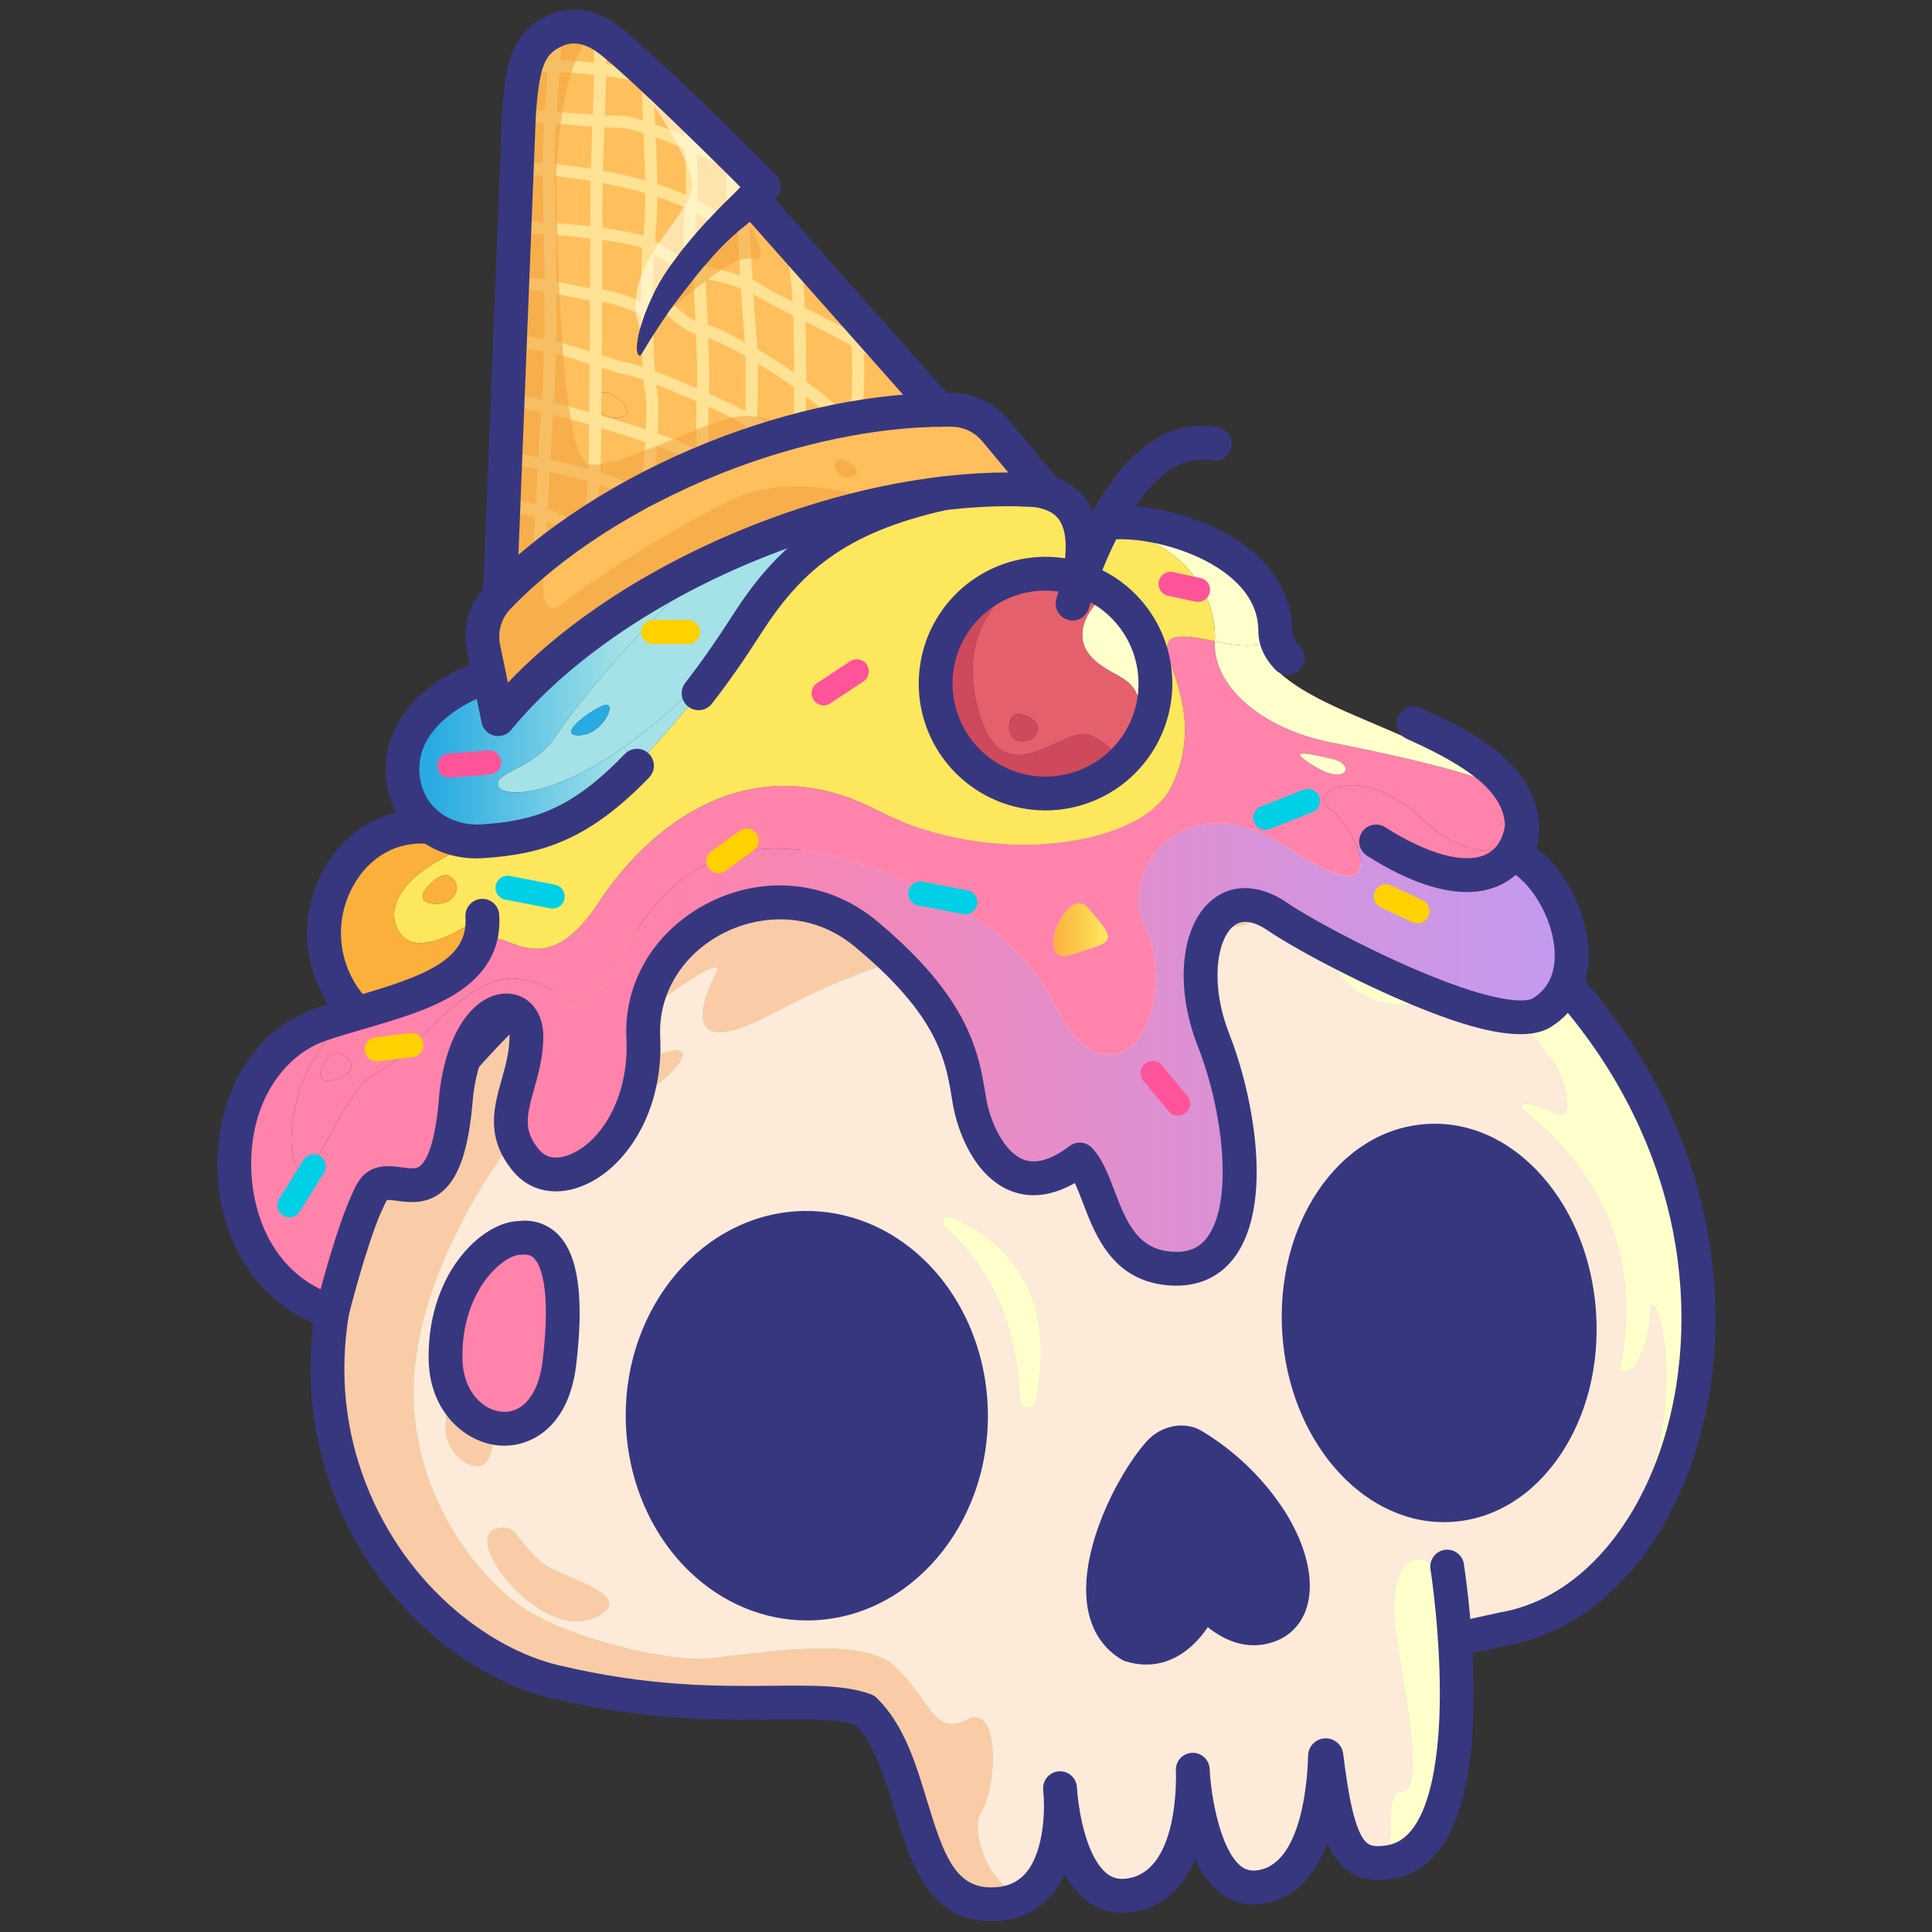 <svg width="64" height="64" viewBox="0 0 64 64" fill="none" xmlns="http://www.w3.org/2000/svg">
<rect x="0" y="0" width="64" height="64" fill="#333333" stroke="none"/>
<path d="M35.129 59.41C35.122 59.299 35.115 59.236 35.115 59.236C35.115 59.236 35.118 59.299 35.129 59.41ZM35.13 59.425C35.177 60.205 35.194 63.123 32.787 63.082C30.011 63.034 30.592 58.543 28.651 56.649C26.877 56.005 23.644 56.967 18.362 55.705C13.081 54.444 6.768 46.026 14.356 36.293C23.226 24.917 38.438 23.737 47.698 29.227C47.698 29.227 50.234 30.672 51.828 32.569C59.568 41.154 56.066 52.891 49.805 53.96L48.195 54.316C48.379 57.092 48.281 61.311 46.048 61.679C44.675 61.906 44.279 61.119 43.893 57.782C43.893 57.782 44.059 62.366 41.604 62.522C39.694 62.643 39.512 58.623 39.512 58.623C39.512 58.623 39.727 62.636 37.267 62.797C35.569 62.908 35.199 60.178 35.13 59.425L35.13 59.425ZM52.313 43.53C52.102 40.199 49.854 37.63 47.291 37.792C44.729 37.955 42.823 40.788 43.035 44.119C43.246 47.45 45.495 50.018 48.057 49.856C50.62 49.693 52.525 46.861 52.313 43.53ZM32.165 46.8C32.113 43.363 29.637 40.621 26.633 40.675C23.63 40.728 21.237 43.557 21.289 46.994C21.341 50.43 23.816 53.172 26.82 53.118C29.823 53.064 32.216 50.235 32.165 46.8Z" fill="#8DF4A5"/>
<path d="M47.292 37.792C49.854 37.63 52.102 40.199 52.313 43.53C52.525 46.861 50.62 49.693 48.057 49.856C45.495 50.018 43.246 47.45 43.035 44.119C42.823 40.788 44.729 37.955 47.292 37.792Z" fill="#373780"/>
<path d="M26.634 40.675C29.637 40.621 32.113 43.363 32.165 46.8C32.216 50.235 29.823 53.064 26.82 53.118C23.816 53.172 21.341 50.429 21.289 46.994C21.237 43.557 23.63 40.728 26.634 40.675Z" fill="#373780"/>
<path d="M52.985 52.162C56.532 47.418 54.76 42.188 54.684 43.409C54.607 44.63 54.136 45.701 53.652 45.374C54.868 39.634 50.494 36.894 50.406 36.712C50.317 36.531 50.698 36.47 51.475 36.868C52.251 37.267 51.802 35.653 51.512 35.275C50.567 33.84 49.126 32.563 46.901 31.649C43.594 30.29 44.213 28.682 45.868 28.353L45.904 28.281C46.524 28.57 47.122 28.886 47.699 29.227C47.699 29.227 50.234 30.672 51.828 32.569C58.07 39.495 57 48.469 53.066 52.242L52.985 52.162Z" fill="#FFFFCC"/>
<path d="M35.129 59.41C35.122 59.299 35.115 59.236 35.115 59.236C35.115 59.236 35.118 59.299 35.129 59.41ZM47.99 52.25L47.906 52.26C46.659 50.826 45.957 52.104 46.248 54.158C46.539 56.212 47.238 59.306 46.411 59.359C45.586 59.411 46.814 62.359 44.958 61.356L44.831 61.392C44.368 60.907 44.129 59.819 43.893 57.782C43.893 57.782 44.059 62.366 41.604 62.522C39.694 62.643 39.512 58.623 39.512 58.623C39.512 58.623 39.727 62.636 37.267 62.797C35.569 62.908 35.199 60.178 35.13 59.425C35.167 60.035 35.185 61.96 34.034 62.744C32.9 62.847 32.079 60.682 32.506 60.018C33.032 59.199 33.142 56.391 32.023 56.967C30.904 57.541 30.823 56.258 29.593 55.16C28.363 54.062 24.266 54.938 23.169 54.951C22.072 54.965 19.321 54.411 17.642 53.453C15.963 52.495 13.642 49.617 13.7 45.981C13.758 42.345 16.499 37.277 20.52 34.164C24.542 31.051 23.695 32.282 23.695 32.282C23.695 32.282 21.936 35.532 25.625 33.56C29.314 31.59 33.121 30.563 38.801 30.819C44.481 31.074 44.243 27.336 39.326 26.359L39.33 26.336C41.604 26.664 43.818 27.319 45.904 28.281L45.868 28.353C44.213 28.682 43.594 30.29 46.902 31.649C49.126 32.563 50.567 33.84 51.512 35.275C51.802 35.653 52.251 37.267 51.475 36.868C50.698 36.47 50.318 36.531 50.406 36.712C50.494 36.894 54.868 39.634 53.652 45.374C54.136 45.701 54.607 44.63 54.684 43.409C54.76 42.188 56.532 47.417 52.985 52.162L53.066 52.242C52.124 53.147 51.016 53.753 49.805 53.96L48.195 54.316C48.136 53.415 48.047 52.667 47.99 52.25V52.25ZM52.313 43.53C52.102 40.199 49.854 37.63 47.292 37.792C44.729 37.955 42.823 40.788 43.035 44.119C43.246 47.45 45.495 50.018 48.057 49.855C50.62 49.693 52.525 46.861 52.313 43.53V43.53ZM46.239 33.28C48.155 33.419 46.335 32.078 44.821 31.445C43.344 30.828 44.322 33.141 46.239 33.28V33.28ZM34.312 46.407C34.718 44.435 34.621 41.665 31.517 40.32C31.311 40.231 31.132 40.489 31.299 40.636C33.26 42.38 33.738 44.678 33.78 46.362C33.787 46.675 34.249 46.714 34.312 46.407ZM32.165 46.799C32.114 43.363 29.637 40.621 26.634 40.675C23.63 40.728 21.237 43.557 21.29 46.994C21.341 50.429 23.817 53.172 26.82 53.118C29.823 53.064 32.216 50.235 32.165 46.799V46.799ZM20.97 36.237C21.53 36.425 23.379 34.6 22.266 34.81C20.931 35.063 20.408 36.048 20.97 36.237ZM19.805 53.54C21.164 52.8 18.452 52.252 17.897 51.724C16.975 50.844 17.089 50.481 16.444 50.634C15.224 50.924 17.988 54.53 19.805 53.54ZM15.506 48.49C16.79 49.137 16.403 45.767 15.486 45.898C14.854 45.987 14.223 47.843 15.506 48.49Z" fill="#FDEAD9"/>
<path d="M48.195 54.316C48.379 57.092 48.281 61.311 46.048 61.679C45.513 61.768 45.127 61.702 44.831 61.392L44.958 61.357C46.814 62.359 45.586 59.412 46.411 59.359C47.238 59.307 46.539 56.213 46.248 54.159C45.957 52.105 46.659 50.827 47.906 52.261L47.99 52.25C48.047 52.667 48.136 53.416 48.195 54.316Z" fill="#FFFFCC"/>
<path d="M44.821 31.445C46.335 32.078 48.155 33.419 46.239 33.28C44.322 33.141 43.344 30.828 44.821 31.445Z" fill="#FFFFCC"/>
<path d="M39.326 26.359C44.243 27.336 44.48 31.074 38.801 30.819C33.121 30.563 29.314 31.59 25.625 33.56C21.936 35.532 23.695 32.282 23.695 32.282C23.695 32.282 24.542 31.051 20.52 34.164C16.499 37.277 13.758 42.345 13.7 45.981C13.641 49.618 15.963 52.495 17.642 53.453C19.321 54.411 22.072 54.965 23.169 54.951C24.266 54.938 28.362 54.062 29.593 55.16C30.823 56.258 30.904 57.542 32.023 56.967C33.142 56.391 33.032 59.199 32.506 60.018C32.079 60.682 32.9 62.847 34.034 62.744C33.716 62.961 33.307 63.09 32.787 63.081C30.011 63.034 30.592 58.543 28.651 56.649C26.877 56.004 23.644 56.967 18.362 55.705C13.081 54.444 6.768 46.026 14.356 36.293C20.88 27.925 30.835 25.073 39.33 26.336L39.326 26.359Z" fill="#F9CCA7"/>
<path d="M31.517 40.32C34.621 41.665 34.718 44.435 34.312 46.407C34.249 46.714 33.787 46.675 33.78 46.363C33.738 44.679 33.26 42.38 31.299 40.636C31.132 40.489 31.311 40.231 31.517 40.32Z" fill="#FFFFCC"/>
<path d="M22.266 34.81C23.379 34.6 21.53 36.426 20.97 36.237C20.408 36.048 20.931 35.063 22.266 34.81Z" fill="#F9CCA7"/>
<path d="M17.897 51.724C18.452 52.252 21.164 52.801 19.805 53.541C17.988 54.53 15.224 50.925 16.444 50.635C17.089 50.482 16.975 50.844 17.897 51.724Z" fill="#F9CCA7"/>
<path d="M15.486 45.898C16.403 45.768 16.79 49.137 15.506 48.49C14.223 47.844 14.854 45.988 15.486 45.898Z" fill="#F9CCA7"/>
<path d="M39.524 47.886C42.7 49.828 43.708 53.266 42.021 53.856C40.822 54.276 39.871 52.965 39.871 52.965C39.871 52.965 39.117 55.003 37.453 54.499C35.483 53.355 37.131 49.568 38.392 48.132C38.674 47.811 39.16 47.662 39.524 47.886Z" fill="#373780"/>
<path d="M48.195 54.876C48.057 54.875 47.924 54.824 47.821 54.732C47.718 54.64 47.653 54.513 47.639 54.376C47.624 54.239 47.66 54.101 47.74 53.989C47.821 53.877 47.94 53.798 48.075 53.769L49.685 53.414C49.694 53.412 49.702 53.41 49.711 53.409C51.991 53.019 53.964 51.024 54.988 48.073C55.758 45.854 55.91 43.26 55.416 40.768C54.854 37.932 53.47 35.227 51.412 32.944C51.363 32.889 51.325 32.826 51.3 32.756C51.275 32.687 51.264 32.613 51.268 32.54C51.272 32.466 51.29 32.394 51.322 32.328C51.353 32.261 51.398 32.202 51.452 32.152C51.507 32.103 51.571 32.065 51.64 32.04C51.71 32.016 51.783 32.005 51.857 32.009C51.93 32.013 52.002 32.031 52.069 32.063C52.135 32.095 52.195 32.139 52.244 32.194C54.437 34.627 55.914 37.516 56.515 40.55C57.054 43.273 56.892 46.001 56.046 48.44C54.888 51.778 52.596 54.046 49.913 54.511L48.316 54.862C48.276 54.871 48.235 54.876 48.195 54.876Z" fill="#373780"/>
<path d="M32.839 63.642C32.818 63.642 32.798 63.642 32.778 63.642C30.739 63.606 30.157 61.685 29.643 59.99C29.32 58.926 28.987 57.827 28.346 57.137C27.707 56.944 26.792 56.952 25.651 56.963C23.852 56.98 21.388 57.004 18.232 56.25C15.616 55.625 12.346 53.195 10.937 49.174C10.251 47.215 10.107 45.15 10.509 43.034C10.963 40.648 12.109 38.264 13.914 35.949C18.071 30.59 24.096 26.995 30.787 25.883C36.898 24.845 43.166 25.889 47.984 28.745C48.112 28.821 48.204 28.944 48.241 29.088C48.278 29.232 48.256 29.385 48.18 29.512C48.104 29.64 47.981 29.733 47.837 29.769C47.693 29.806 47.541 29.784 47.413 29.709C42.819 26.985 36.828 25.993 30.974 26.987C27.916 27.501 24.973 28.556 22.285 30.103C19.39 31.776 16.847 33.995 14.798 36.637C13.102 38.812 12.03 41.034 11.61 43.243C11.245 45.163 11.374 47.033 11.994 48.804C13.264 52.426 16.172 54.606 18.492 55.16C21.515 55.882 23.802 55.861 25.64 55.843C26.964 55.83 28.01 55.821 28.842 56.122C28.917 56.149 28.985 56.192 29.042 56.248C29.947 57.13 30.337 58.419 30.715 59.665C31.248 61.423 31.634 62.502 32.797 62.522C33.294 62.531 33.673 62.384 33.954 62.076C34.536 61.435 34.607 60.202 34.577 59.548C34.563 59.407 34.557 59.307 34.555 59.264C34.548 59.119 34.598 58.976 34.693 58.867C34.789 58.758 34.924 58.69 35.069 58.678C35.213 58.666 35.357 58.711 35.47 58.803C35.582 58.895 35.654 59.027 35.671 59.172C35.673 59.19 35.684 59.285 35.692 59.436C35.76 60.133 36.008 61.48 36.619 62.023C36.7 62.1 36.796 62.159 36.902 62.196C37.007 62.233 37.119 62.248 37.231 62.238C39.07 62.118 38.96 58.829 38.953 58.66C38.953 58.656 38.953 58.652 38.952 58.649C38.946 58.501 38.998 58.357 39.098 58.247C39.197 58.138 39.336 58.072 39.484 58.065C39.632 58.057 39.777 58.109 39.887 58.208C39.997 58.307 40.063 58.446 40.071 58.594C40.071 58.596 40.071 58.602 40.072 58.611C40.117 59.538 40.423 61.206 41.057 61.775C41.124 61.84 41.204 61.891 41.292 61.923C41.38 61.956 41.474 61.969 41.568 61.963C43.172 61.861 43.32 58.772 43.333 58.154C43.337 58.007 43.396 57.866 43.498 57.761C43.601 57.655 43.74 57.592 43.887 57.585C44.034 57.578 44.179 57.626 44.291 57.721C44.404 57.816 44.477 57.95 44.495 58.096C44.654 59.384 44.874 60.744 45.3 61.063C45.388 61.129 45.542 61.195 45.957 61.127C47.379 60.892 47.654 58.177 47.691 56.579C47.745 54.279 47.391 52.004 47.387 51.981C47.364 51.835 47.4 51.685 47.488 51.565C47.575 51.445 47.706 51.365 47.853 51.342C48 51.319 48.149 51.354 48.27 51.442C48.39 51.529 48.47 51.66 48.493 51.807C48.727 53.391 48.833 54.991 48.811 56.592C48.733 60.055 47.834 61.952 46.139 62.232C45.736 62.298 45.141 62.343 44.629 61.959C44.351 61.752 44.14 61.451 43.971 61.047C43.379 62.638 42.382 63.034 41.639 63.081C41.397 63.096 41.154 63.062 40.925 62.981C40.696 62.9 40.487 62.773 40.309 62.608C40.004 62.317 39.761 61.967 39.595 61.579C39.019 62.94 38.061 63.306 37.304 63.356C37.044 63.374 36.783 63.34 36.537 63.254C36.291 63.168 36.065 63.034 35.873 62.858C35.63 62.634 35.426 62.369 35.272 62.075C35.149 62.349 34.984 62.602 34.785 62.826C34.294 63.368 33.639 63.642 32.839 63.642Z" fill="#373780"/>
<path d="M26.735 53.679C25.302 53.679 23.919 53.102 22.831 52.049C21.524 50.785 20.758 48.945 20.729 47.002C20.673 43.264 23.317 40.174 26.624 40.115C28.09 40.09 29.511 40.667 30.623 41.744C31.93 43.008 32.696 44.848 32.725 46.791V46.791C32.781 50.529 30.136 53.619 26.83 53.678C26.798 53.678 26.766 53.679 26.735 53.679ZM26.719 41.234C26.694 41.234 26.669 41.234 26.644 41.235C23.953 41.283 21.802 43.863 21.849 46.985C21.874 48.633 22.515 50.185 23.609 51.244C24.507 52.112 25.643 52.58 26.81 52.558C29.501 52.51 31.652 49.93 31.605 46.808V46.808C31.58 45.16 30.939 43.608 29.845 42.549C28.966 41.699 27.859 41.234 26.719 41.234Z" fill="#373780"/>
<path d="M47.829 50.423C45.073 50.423 42.7 47.677 42.476 44.154C42.366 42.421 42.786 40.752 43.658 39.455C44.562 38.112 45.839 37.324 47.256 37.234C48.673 37.143 50.04 37.765 51.105 38.982C52.135 40.158 52.763 41.761 52.873 43.494C52.983 45.228 52.563 46.897 51.69 48.194C50.787 49.536 49.51 50.325 48.093 50.415C48.005 50.421 47.917 50.423 47.829 50.423ZM47.522 38.345C47.457 38.345 47.392 38.347 47.327 38.352C46.265 38.419 45.292 39.033 44.588 40.08C43.852 41.173 43.499 42.595 43.594 44.084C43.78 47.013 45.658 49.303 47.826 49.303C47.891 49.303 47.956 49.301 48.022 49.297C49.084 49.23 50.056 48.616 50.761 47.569C51.496 46.476 51.849 45.054 51.755 43.565C51.66 42.077 51.13 40.711 50.263 39.72C49.482 38.828 48.516 38.345 47.522 38.345V38.345Z" fill="#373780"/>
<path d="M37.974 55.141C37.742 55.139 37.512 55.103 37.29 55.035C37.249 55.022 37.209 55.005 37.171 54.983C36.549 54.621 36.153 54.02 36.026 53.245C35.854 52.191 36.198 51.023 36.517 50.228C36.892 49.294 37.435 48.372 37.971 47.762C38.454 47.212 39.248 47.06 39.817 47.408C40.916 48.069 41.851 48.971 42.55 50.047C43.168 51.024 43.461 52.01 43.375 52.822C43.294 53.584 42.868 54.153 42.206 54.385C41.288 54.706 40.51 54.305 40.01 53.901C39.59 54.527 38.904 55.141 37.974 55.141ZM37.678 53.98C38.771 54.252 39.323 52.83 39.346 52.768C39.382 52.674 39.442 52.59 39.522 52.528C39.601 52.465 39.695 52.424 39.795 52.411C39.896 52.397 39.998 52.411 40.091 52.45C40.184 52.49 40.264 52.554 40.324 52.636C40.33 52.644 41.05 53.603 41.836 53.328C41.996 53.272 42.214 53.146 42.261 52.704C42.383 51.556 41.284 49.618 39.232 48.363C39.129 48.3 38.933 48.365 38.813 48.501C37.959 49.474 36.906 51.681 37.132 53.065C37.2 53.485 37.38 53.786 37.678 53.98V53.98Z" fill="#373780"/>
<path d="M51.526 31.511C51.563 32.233 51.317 32.765 50.795 33.093C50.724 33.138 50.013 33.488 46.854 32.13C45.061 31.359 43.263 30.366 42.654 29.947C41.759 29.329 40.861 29.281 40.191 29.812C39.135 30.651 38.93 32.684 39.703 34.648C40.535 36.759 40.897 39.781 40.029 40.981C39.754 41.36 39.38 41.522 38.853 41.493C37.729 41.429 37.346 40.641 36.889 39.444C36.683 38.905 36.489 38.395 36.155 38.044C36.064 37.949 35.942 37.89 35.811 37.88C35.68 37.869 35.55 37.907 35.445 37.986C34.833 38.452 34.306 38.602 33.88 38.432C33.245 38.178 32.772 37.191 32.634 36.346L32.618 36.249C32.401 34.911 32.103 33.077 29.008 30.514C27.455 29.227 25.352 28.996 23.52 29.912C21.738 30.802 20.687 32.519 20.778 34.392C20.875 36.413 19.894 37.876 18.873 38.276C18.569 38.396 18.144 38.465 17.846 38.11C17.304 37.469 17.405 36.996 17.666 36.073C17.809 35.568 17.971 34.995 17.971 34.323C17.971 33.55 17.511 32.982 16.851 32.942C15.927 32.886 14.869 33.867 14.585 36.186C14.584 36.195 14.583 36.203 14.582 36.212C14.452 37.978 14.123 38.492 13.939 38.641C13.803 38.751 13.639 38.742 13.297 38.696C12.895 38.641 12.223 38.548 11.847 39.237C11.384 40.084 10.883 41.832 10.637 42.748C8.958 41.954 8.319 40.167 8.294 38.664C8.256 36.363 9.501 34.895 10.749 34.461C10.786 34.448 10.822 34.436 10.859 34.424C9.6 35.878 9.431 38.212 9.865 38.712C10.424 39.358 11.369 35.99 12.509 35.523C13.651 35.055 15.405 32.172 17.218 32.43C19.03 32.688 18.6 34.022 19.718 32.99C20.837 31.957 21.956 26.32 28.711 28.687C35.467 31.053 34.434 33.929 36.198 34.793C37.962 35.657 38.823 32.473 37.919 30.709C37.016 28.945 39.165 25.729 42.716 28.112C45.009 29.65 45.294 28.949 44.967 28.082L45.077 28.037C45.115 28.156 45.194 28.259 45.299 28.326C46.731 29.236 47.804 29.523 48.589 29.523C48.962 29.529 49.331 29.453 49.671 29.302C49.866 29.212 50.046 29.093 50.205 28.948C50.823 29.386 51.472 30.453 51.526 31.511Z" fill="url(#paint0_linear_545_8079)"/>
<path d="M49.881 27.348C49.837 27.621 49.728 27.951 49.466 28.176C48.903 28.227 48.079 28.047 47.064 27.094C45.09 25.241 43.212 26.191 44.107 26.848C44.424 27.081 44.787 27.606 44.967 28.082C45.294 28.949 45.009 29.65 42.716 28.112C39.165 25.729 37.016 28.944 37.92 30.709C38.823 32.473 37.962 35.657 36.198 34.793C34.434 33.929 35.467 31.053 28.711 28.687C21.956 26.32 20.837 31.956 19.718 32.99C18.6 34.022 19.03 32.688 17.218 32.43C15.405 32.172 13.651 35.055 12.51 35.523C11.369 35.989 10.424 39.357 9.865 38.712C9.431 38.212 9.6 35.877 10.859 34.424C11.245 34.293 11.655 34.175 12.086 34.049C13.137 33.743 14.223 33.427 15.057 32.91C15.832 32.43 16.301 31.82 16.458 31.089C17.112 31.181 18.254 32.293 19.805 29.934C21.783 26.922 25.148 24.823 29.016 26.819C32.885 28.816 37.852 28.011 38.809 26.05C39.767 24.085 38.905 22.52 38.706 21.704C38.563 21.117 38.765 20.919 40.243 21.242C40.157 22.663 41.706 24.126 44.107 24.599C45.75 24.923 47.787 25.369 48.944 25.772C48.947 25.775 48.951 25.778 48.954 25.781C49.553 26.276 49.856 26.78 49.881 27.348ZM43.599 25.416C44.607 26.018 44.937 25.32 44.107 25.131C43.154 24.915 42.592 24.814 43.599 25.416H43.599ZM35.51 31.613C36.844 31.182 37.102 31.268 36.026 30.064C35.333 29.287 34.176 32.043 35.51 31.613ZM10.737 35.786C11.113 35.872 12.078 35.47 11.414 34.965C10.906 34.581 10.362 35.7 10.737 35.786Z" fill="#FF83AB"/>
<path d="M47.064 27.094C48.079 28.047 48.904 28.227 49.466 28.176C49.393 28.24 49.312 28.292 49.224 28.332C48.515 28.659 47.294 28.329 45.872 27.425C45.779 27.366 45.671 27.337 45.562 27.343C45.452 27.347 45.347 27.386 45.26 27.453C45.173 27.52 45.109 27.611 45.076 27.716C45.044 27.82 45.044 27.933 45.077 28.037L44.967 28.082C44.787 27.606 44.424 27.081 44.107 26.848C43.212 26.191 45.091 25.241 47.064 27.094Z" fill="#FF83AB"/>
<path d="M48.944 25.772C47.787 25.369 45.75 24.922 44.107 24.599C41.706 24.125 40.157 22.663 40.243 21.242C40.939 21.395 41.432 21.413 41.771 21.339C42.105 22.528 43.784 23.241 45.551 23.991C46.798 24.521 48.087 25.069 48.944 25.772Z" fill="#FFFFCC"/>
<path d="M44.107 25.131C44.937 25.32 44.607 26.018 43.599 25.416C42.592 24.814 43.154 24.915 44.107 25.131Z" fill="#FFFFCC"/>
<path d="M41.711 20.898C41.71 21.047 41.73 21.195 41.771 21.339C41.432 21.413 40.939 21.395 40.243 21.242C40.31 20.134 39.675 18.636 38.082 17.928C39.059 18.103 40.133 18.523 40.856 19.166C41.423 19.67 41.711 20.252 41.711 20.898Z" fill="#FFFFCC"/>
<path d="M38.082 17.928C39.674 18.636 40.31 20.134 40.243 21.242C38.765 20.919 38.563 21.117 38.706 21.704H38.702C38.561 21.102 38.289 20.539 37.905 20.054C37.521 19.57 37.034 19.177 36.48 18.902C36.612 18.575 36.772 18.209 36.959 17.837C37.336 17.828 37.712 17.858 38.082 17.928V17.928Z" fill="#FDE75D"/>
<path d="M38.706 21.704C38.905 22.52 39.767 24.085 38.809 26.051C37.852 28.011 32.885 28.816 29.016 26.82C25.148 24.823 21.783 26.922 19.805 29.934C18.254 32.293 17.112 31.182 16.458 31.089C16.513 30.829 16.53 30.564 16.51 30.299C16.505 30.23 16.487 30.161 16.455 30.098C16.424 30.036 16.381 29.98 16.328 29.934C16.275 29.888 16.214 29.852 16.148 29.83C16.081 29.808 16.011 29.799 15.941 29.804C15.871 29.809 15.803 29.827 15.74 29.858C15.677 29.89 15.621 29.933 15.575 29.986C15.53 30.039 15.495 30.1 15.472 30.167C15.45 30.233 15.441 30.303 15.446 30.373C15.454 30.478 15.452 30.583 15.442 30.687C14.815 31.058 13.802 31.525 13.333 31.01C12.727 30.344 13.047 29.204 14.925 28.295C15.205 28.372 15.494 28.41 15.784 28.409C15.86 28.409 15.936 28.407 16.012 28.401C17.971 28.273 19.494 27.796 21.485 25.737C21.533 25.686 21.572 25.627 21.597 25.562C21.623 25.497 21.636 25.427 21.635 25.357C21.633 25.287 21.618 25.218 21.59 25.153C21.562 25.089 21.522 25.031 21.472 24.982C21.464 24.974 21.455 24.966 21.445 24.959C21.952 24.4 22.414 23.87 22.811 23.385C22.811 23.385 22.812 23.386 22.813 23.387C22.868 23.43 22.931 23.462 22.999 23.48C23.066 23.499 23.137 23.504 23.206 23.495C23.276 23.487 23.343 23.465 23.404 23.43C23.465 23.395 23.518 23.349 23.561 23.294C24.09 22.616 24.613 21.87 25.163 21.011C26.468 18.972 27.897 17.639 31.33 16.87C32.264 16.756 33.206 16.72 34.146 16.76C34.591 16.799 34.909 16.939 35.089 17.178C35.25 17.393 35.386 17.791 35.306 18.526C34.463 18.389 33.598 18.514 32.828 18.883C32.058 19.253 31.42 19.851 31 20.594C30.58 21.338 30.399 22.193 30.48 23.044C30.562 23.894 30.902 24.699 31.455 25.349C32.009 26 32.748 26.465 33.575 26.683C34.401 26.899 35.274 26.858 36.075 26.563C36.877 26.268 37.569 25.734 38.058 25.034C38.547 24.333 38.809 23.5 38.809 22.645C38.809 22.329 38.773 22.013 38.702 21.704H38.706ZM14.283 29.925C15.071 30.064 15.436 29.271 14.816 28.989C14.586 28.885 13.495 29.787 14.283 29.925Z" fill="#FDE75D"/>
<path d="M37.742 22.645C37.742 22.805 37.73 22.964 37.706 23.121C37.484 22.397 36.831 22.407 36.241 21.855C35.598 21.253 35.843 20.542 36.282 20.012C36.729 20.291 37.097 20.679 37.352 21.14C37.608 21.6 37.742 22.118 37.742 22.645V22.645Z" fill="#FFFFCC"/>
<path d="M37.706 23.121C37.604 23.777 37.294 24.382 36.822 24.849C36.675 24.657 36.401 24.489 36.112 24.357C35.291 23.979 33.359 26.363 32.498 23.823C31.947 22.199 32.257 20.865 33.011 19.998C33.635 19.615 34.374 19.464 35.097 19.573C35.089 19.603 35.081 19.635 35.072 19.667C35.041 19.766 35.023 19.831 35.017 19.853C34.98 19.988 34.998 20.133 35.066 20.256C35.135 20.378 35.249 20.468 35.384 20.507C35.432 20.521 35.482 20.528 35.532 20.528C35.646 20.528 35.758 20.491 35.85 20.423C35.942 20.354 36.009 20.258 36.042 20.148C36.052 20.115 36.062 20.082 36.072 20.049C36.083 20.014 36.097 19.968 36.114 19.914C36.115 19.913 36.115 19.914 36.115 19.914C36.172 19.945 36.227 19.977 36.282 20.012C35.843 20.542 35.598 21.253 36.241 21.855C36.832 22.407 37.484 22.398 37.706 23.121ZM33.818 24.555C34.391 24.599 34.708 23.867 33.818 23.652C33.352 23.539 33.245 24.513 33.818 24.555V24.555Z" fill="#E5606D"/>
<path d="M36.112 24.357C36.401 24.489 36.675 24.657 36.822 24.849C36.512 25.158 36.139 25.397 35.729 25.552C35.319 25.706 34.881 25.772 34.443 25.745C34.006 25.718 33.579 25.599 33.191 25.396C32.803 25.192 32.463 24.909 32.192 24.564C31.921 24.22 31.726 23.822 31.62 23.397C31.515 22.972 31.5 22.529 31.577 22.098C31.654 21.666 31.822 21.256 32.069 20.894C32.317 20.532 32.638 20.227 33.011 19.998C32.257 20.865 31.947 22.199 32.498 23.823C33.359 26.363 35.291 23.979 36.112 24.357Z" fill="#CE495C"/>
<path d="M36.026 30.064C37.102 31.268 36.844 31.182 35.51 31.613C34.176 32.042 35.333 29.287 36.026 30.064Z" fill="url(#paint1_linear_545_8079)"/>
<path d="M33.818 23.652C34.708 23.867 34.391 24.599 33.818 24.555C33.245 24.513 33.352 23.539 33.818 23.652Z" fill="#CE495C"/>
<path d="M32.555 14.596L33.456 15.676H33.43C32.676 15.678 31.923 15.724 31.175 15.814C29.128 16.057 26.965 16.617 24.842 17.465C21.588 18.767 18.777 20.592 16.808 22.669L16.725 22.265L16.54 21.364C16.495 21.149 16.503 20.927 16.564 20.716C16.624 20.505 16.735 20.312 16.887 20.154C16.918 20.122 16.95 20.089 16.982 20.057C18.681 18.319 21.112 16.765 23.844 15.673C26.293 14.695 28.854 14.145 31.109 14.109C31.185 14.109 31.262 14.108 31.337 14.108C31.405 14.108 31.473 14.108 31.54 14.109C31.735 14.113 31.926 14.158 32.101 14.242C32.276 14.325 32.431 14.446 32.555 14.596V14.596Z" fill="#FFBF5C"/>
<path d="M24.862 7.333L29.97 13.096C27.879 13.261 25.654 13.801 23.448 14.683C21.043 15.645 18.852 16.955 17.145 18.441L17.724 3.834C17.844 2.093 18.039 1.753 18.645 1.49C18.965 1.35 19.319 1.4 19.699 1.638C20.297 2.011 22.796 4.43 24.55 6.18L24.545 6.186C23.794 6.925 22.916 7.774 22.129 8.919C21.289 10.14 20.919 11.661 21.188 11.779C21.258 11.81 21.59 11.045 22.494 9.862C23.895 8.027 24.326 7.774 24.862 7.333ZM20.288 13.833C21.009 13.927 20.878 13.359 20.191 13.041C19.575 12.756 19.568 13.738 20.288 13.833Z" fill="#FFBF5C"/>
<path d="M25.238 18.456C25.561 18.327 25.883 18.205 26.207 18.091C25.44 18.762 24.835 19.545 24.264 20.435C23.733 21.266 23.227 21.987 22.72 22.638C22.665 22.708 22.629 22.79 22.614 22.878C22.6 22.965 22.607 23.055 22.636 23.139C22.021 23.718 21.367 24.253 20.678 24.741C18.197 26.478 16.651 26.396 16.511 26.05C16.316 25.566 17.696 25.503 18.431 24.357C19.006 23.462 20.698 21.416 22.289 19.859C23.241 19.329 24.226 18.86 25.238 18.456V18.456ZM19.175 24.357C19.977 24.34 20.435 23.265 20.055 23.351C19.675 23.437 18.374 24.372 19.175 24.357Z" fill="#A4E2E7"/>
<path d="M22.636 23.139C22.669 23.236 22.73 23.322 22.811 23.385C22.415 23.87 21.952 24.4 21.445 24.959C21.357 24.884 21.246 24.84 21.13 24.834C21.014 24.827 20.898 24.859 20.802 24.924L20.678 24.742C21.367 24.254 22.022 23.718 22.636 23.139V23.139Z" fill="#A4E2E7"/>
<path d="M20.678 24.742L20.802 24.924C20.771 24.945 20.743 24.969 20.717 24.995C18.948 26.827 17.721 27.221 15.943 27.337C15.471 27.369 15.002 27.242 14.612 26.976C14.425 26.845 14.266 26.678 14.144 26.485C14.021 26.293 13.938 26.078 13.899 25.852C13.653 24.566 14.68 23.623 15.811 23.113L15.98 23.931C16 24.03 16.048 24.12 16.118 24.193C16.188 24.266 16.277 24.317 16.375 24.341C16.417 24.351 16.459 24.357 16.502 24.357C16.581 24.357 16.66 24.339 16.731 24.305C16.802 24.271 16.865 24.221 16.915 24.16C18.202 22.584 20.084 21.09 22.289 19.859C20.698 21.416 19.006 23.462 18.431 24.357C17.696 25.503 16.316 25.566 16.511 26.051C16.651 26.397 18.197 26.478 20.678 24.742Z" fill="url(#paint2_linear_545_8079)"/>
<path d="M20.191 13.041C20.878 13.359 21.009 13.928 20.289 13.833C19.568 13.738 19.575 12.757 20.191 13.041Z" fill="#FFBF5C"/>
<path d="M20.055 23.351C20.435 23.265 19.977 24.34 19.175 24.356C18.374 24.372 19.675 23.437 20.055 23.351Z" fill="url(#paint3_linear_545_8079)"/>
<path d="M17.71 41.663C17.899 41.855 18.305 42.575 17.998 45.102C17.868 46.181 17.354 46.829 16.66 46.796C16.017 46.764 15.32 46.138 15.293 45.039C15.253 43.344 16.009 42.39 16.335 42.059C16.687 41.7 17.038 41.541 17.23 41.541H17.232C17.252 41.541 17.272 41.54 17.292 41.538C17.527 41.513 17.635 41.587 17.71 41.663Z" fill="url(#paint4_linear_545_8079)"/>
<path d="M14.816 28.989C15.436 29.271 15.071 30.064 14.283 29.925C13.495 29.786 14.586 28.885 14.816 28.989Z" fill="url(#paint5_linear_545_8079)"/>
<path d="M14.085 27.919C14.344 28.088 14.627 28.215 14.925 28.295C13.048 29.203 12.727 30.344 13.333 31.01C13.802 31.524 14.815 31.058 15.442 30.687C15.321 31.86 13.988 32.376 12.006 32.962C12.004 32.958 12.001 32.955 11.998 32.952C11.592 32.455 11.342 31.848 11.282 31.208C11.222 30.569 11.354 29.926 11.662 29.362C12.178 28.4 13.077 27.869 14.085 27.919Z" fill="url(#paint6_linear_545_8079)"/>
<path d="M11.414 34.965C12.078 35.47 11.113 35.872 10.737 35.786C10.362 35.7 10.906 34.581 11.414 34.965Z" fill="#FF83AB"/>
<path d="M41.913 27.092L43.325 26.533" stroke="#00D0E6" stroke-width="0.8" stroke-linecap="round" stroke-linejoin="round"/>
<path d="M30.487 29.6L31.978 29.887" stroke="#00D0E6" stroke-width="0.8" stroke-linecap="round" stroke-linejoin="round"/>
<path d="M16.815 29.41L18.306 29.697" stroke="#00D0E6" stroke-width="0.8" stroke-linecap="round" stroke-linejoin="round"/>
<path d="M9.589 39.922L10.394 38.634" stroke="#00D0E6" stroke-width="0.8" stroke-linecap="round" stroke-linejoin="round"/>
<path d="M27.284 22.966L28.381 22.24" stroke="#FF549A" stroke-width="0.8" stroke-linecap="round" stroke-linejoin="round"/>
<path d="M38.183 35.545L39.021 36.559" stroke="#FF549A" stroke-width="0.8" stroke-linecap="round" stroke-linejoin="round"/>
<path d="M38.778 19.344L39.685 19.538" stroke="#FF549A" stroke-width="0.8" stroke-linecap="round" stroke-linejoin="round"/>
<path d="M14.888 25.363L16.2 25.256" stroke="#FF549A" stroke-width="0.8" stroke-linecap="round" stroke-linejoin="round"/>
<path d="M21.634 20.934H22.792" stroke="#FFD100" stroke-width="0.8" stroke-linecap="round" stroke-linejoin="round"/>
<path d="M23.797 28.524L24.736 27.848" stroke="#FFD100" stroke-width="0.8" stroke-linecap="round" stroke-linejoin="round"/>
<path d="M45.908 29.695L46.956 30.186" stroke="#FFD100" stroke-width="0.8" stroke-linecap="round" stroke-linejoin="round"/>
<path d="M12.48 34.759L13.629 34.619" stroke="#FFD100" stroke-width="0.8" stroke-linecap="round" stroke-linejoin="round"/>
<path d="M18.432 1.001C18.399 1.619 18.126 4.849 18.169 5.838C18.212 6.828 18.289 11.294 18.165 13.041C18.04 14.788 17.825 19.005 17.825 19.005" stroke="#FFE293" stroke-width="0.4" stroke-linecap="round" stroke-linejoin="round"/>
<path d="M19.758 1.001C20.04 1.638 19.758 3.902 19.758 6.914C19.758 9.926 19.713 13.46 19.713 14.662C19.713 15.864 19.543 17.328 19.543 17.328" stroke="#FFE293" stroke-width="0.4" stroke-linecap="round" stroke-linejoin="round"/>
<path d="M22.879 8.715C22.879 8.715 22.795 7.538 22.881 7.022C22.967 6.505 22.865 4.521 22.881 4.031" stroke="#FFE293" stroke-width="0.4" stroke-linecap="round" stroke-linejoin="round"/>
<path d="M24.617 7.058C24.628 7.445 24.76 10.16 24.859 11.114C24.957 12.056 24.859 14.775 24.859 14.775" stroke="#FFE293" stroke-width="0.4" stroke-linecap="round" stroke-linejoin="round"/>
<path d="M26.28 8.571C26.51 9.193 26.544 12.484 26.48 14.242" stroke="#FFE293" stroke-width="0.4" stroke-linecap="round" stroke-linejoin="round"/>
<path d="M28.259 10.571C28.558 11.503 28.372 13.544 28.38 13.833" stroke="#FFE293" stroke-width="0.4" stroke-linecap="round" stroke-linejoin="round"/>
<path d="M24.267 7.011C24.27 6.713 24.247 5.419 24.247 5.419" stroke="#FFE293" stroke-width="0.4" stroke-linecap="round" stroke-linejoin="round"/>
<path d="M16.564 16.769C17.948 16.683 19.108 17.592 19.108 17.592" stroke="#FFE293" stroke-width="0.4" stroke-linecap="round" stroke-linejoin="round"/>
<path d="M16.738 15.218C17.276 15.127 21.168 16.015 21.411 16.65C21.411 16.65 21.709 13.583 21.58 13.041C21.451 12.499 21.346 9.409 21.524 7.688C21.701 5.967 21.356 2.78 21.491 2.188" stroke="#FFE293" stroke-width="0.4" stroke-linecap="round" stroke-linejoin="round"/>
<path d="M16.815 13.28C17.653 13.196 22.747 14.764 23.295 15.219C23.256 14.628 23.255 13.545 23.29 12.895C23.325 12.245 23.184 9.275 23.141 8.715" stroke="#FFE293" stroke-width="0.4" stroke-linecap="round" stroke-linejoin="round"/>
<path d="M16.889 11.406C17.782 11.131 19.925 12.034 20.713 12.202C21.502 12.371 22.689 12.918 23.295 13.175C24.896 13.854 25.677 14.468 25.677 14.468" stroke="#FFE293" stroke-width="0.4" stroke-linecap="round" stroke-linejoin="round"/>
<path d="M17.094 9.41C17.761 9.302 19.488 9.797 19.883 9.797C20.278 9.797 21.279 10.176 21.613 10.399C21.947 10.623 21.956 10.003 21.956 10.003C21.956 10.003 22.63 10.788 23.25 10.916C23.871 11.045 26.259 12.318 27.829 13.833" stroke="#FFE293" stroke-width="0.4" stroke-linecap="round" stroke-linejoin="round"/>
<path d="M17.094 7.517C17.954 7.517 20.871 7.754 21.489 8.098C22.107 8.442 22.842 8.915 22.842 8.915C22.842 8.915 24.667 9.259 25.119 9.603C25.57 9.948 28.343 11.141 29.378 11.967" stroke="#FFE293" stroke-width="0.4" stroke-linecap="round" stroke-linejoin="round"/>
<path d="M17.218 5.649C17.66 5.446 22.085 5.881 23.849 7.344" stroke="#FFE293" stroke-width="0.4" stroke-linecap="round" stroke-linejoin="round"/>
<path d="M17.191 3.806C17.724 3.835 19.756 4.031 20.533 4.031C21.31 4.031 24.04 5.276 24.929 5.806" stroke="#FFE293" stroke-width="0.4" stroke-linecap="round" stroke-linejoin="round"/>
<path d="M17.392 2.266C18.038 2.029 21.383 2.369 21.783 2.747" stroke="#FFE293" stroke-width="0.4" stroke-linecap="round" stroke-linejoin="round"/>
<g opacity="0.76">
<path opacity="0.76" d="M27.829 15.218C28.497 15.348 28.539 15.821 28.063 15.812C27.586 15.802 27.565 15.167 27.829 15.218Z" fill="#F2A540"/>
<path opacity="0.76" d="M24.76 16.345C26.02 15.934 27.91 16.071 29.106 16.705C27.719 17.011 26.359 17.431 25.04 17.961C21.34 19.44 18.33 21.585 16.503 23.823L16.017 21.473C15.955 21.173 15.967 20.863 16.052 20.569C16.136 20.275 16.291 20.006 16.503 19.785C16.538 19.747 16.575 19.71 16.612 19.673C17.287 18.99 18.019 18.366 18.801 17.809C17.649 18.699 17.851 20.703 18.643 19.995C19.46 19.264 23.462 16.767 24.76 16.345Z" fill="#F2A540"/>
<path opacity="0.76" d="M26.28 14.242C26.28 14.242 26.087 14.318 25.78 14.437C25.779 14.437 25.779 14.437 25.779 14.438C25.074 14.646 24.361 14.893 23.646 15.179C23.043 15.42 22.46 15.68 21.898 15.958C21.896 15.958 21.895 15.959 21.893 15.96C20.857 16.469 19.863 17.059 18.919 17.724C18.914 17.727 18.909 17.731 18.904 17.735C18.871 17.757 18.838 17.781 18.807 17.805C18.805 17.806 18.803 17.807 18.801 17.809C18.019 18.366 17.287 18.99 16.612 19.673L16.564 19.625L17.191 3.805C17.311 2.07 17.513 1.401 18.432 1.001C18.913 0.791 19.454 0.855 19.982 1.185C18.791 0.905 18.413 4.849 18.432 6.011C18.45 7.172 18.514 15.304 19.543 15.39C20.571 15.476 23.161 14.057 24.267 13.833C25.373 13.609 26.28 14.242 26.28 14.242Z" fill="#F2A540"/>
<path opacity="0.76" d="M24.803 7.381C25.072 7.875 25.479 8.742 24.902 8.571C24.395 8.42 23.066 9.5 22.168 10.304C22.267 10.164 22.376 10.017 22.494 9.862C23.843 8.095 24.294 7.795 24.803 7.381Z" fill="#F2A540"/>
<path opacity="0.76" d="M24.929 5.806C24.804 5.93 24.675 6.056 24.545 6.186C23.794 6.925 22.917 7.775 22.13 8.919C21.713 9.529 21.399 10.204 21.199 10.915C20.469 8.793 22.82 7.306 22.916 6.171C23.016 4.996 19.982 1.185 19.982 1.185C20.743 1.661 23.844 4.724 24.929 5.806Z" fill="#FFFEE6"/>
</g>
<path d="M31.109 14.137C31.03 14.137 30.952 14.12 30.879 14.088C30.807 14.055 30.742 14.008 30.69 13.948L24.597 7.076C24.549 7.02 24.511 6.956 24.487 6.887C24.463 6.817 24.453 6.744 24.457 6.67C24.462 6.597 24.481 6.525 24.513 6.459C24.545 6.393 24.59 6.334 24.645 6.285C24.7 6.236 24.764 6.199 24.833 6.175C24.903 6.151 24.977 6.141 25.05 6.145C25.123 6.149 25.195 6.168 25.261 6.2C25.327 6.233 25.387 6.278 25.435 6.333L31.528 13.205C31.6 13.286 31.646 13.386 31.663 13.492C31.679 13.599 31.664 13.708 31.62 13.806C31.576 13.905 31.504 13.988 31.413 14.047C31.323 14.105 31.217 14.137 31.109 14.137V14.137Z" fill="#373780"/>
<path d="M21.188 11.78C20.918 11.661 21.289 10.14 22.129 8.919C22.917 7.775 23.794 6.925 24.544 6.186C24.675 6.057 24.804 5.93 24.929 5.805C24.978 5.756 25.037 5.717 25.102 5.69C25.166 5.663 25.236 5.649 25.306 5.649C25.376 5.649 25.445 5.663 25.51 5.689C25.575 5.716 25.634 5.756 25.683 5.805C25.733 5.855 25.772 5.914 25.799 5.978C25.826 6.043 25.84 6.112 25.84 6.183C25.84 6.253 25.826 6.322 25.799 6.387C25.772 6.451 25.733 6.51 25.683 6.56C25.556 6.686 25.426 6.815 25.293 6.946C24.481 7.746 24.241 7.574 22.494 9.862C21.59 11.045 21.258 11.81 21.188 11.78Z" fill="#373780"/>
<path d="M16.564 20.185C16.556 20.185 16.549 20.185 16.541 20.185C16.468 20.182 16.396 20.165 16.329 20.134C16.262 20.103 16.202 20.059 16.152 20.005C16.102 19.951 16.063 19.888 16.038 19.819C16.012 19.75 16.001 19.677 16.004 19.603L16.631 3.783C16.632 3.778 16.632 3.772 16.632 3.767C16.744 2.152 16.913 1.051 18.208 0.487C18.86 0.204 19.595 0.283 20.279 0.711C21.233 1.307 25.248 5.331 25.703 5.787C25.807 5.893 25.865 6.035 25.865 6.183C25.864 6.332 25.805 6.474 25.7 6.578C25.595 6.683 25.452 6.741 25.304 6.741C25.156 6.741 25.014 6.682 24.909 6.578C23.16 4.82 20.325 2.06 19.685 1.66C19.313 1.428 18.967 1.379 18.655 1.514C18.061 1.773 17.87 2.11 17.75 3.836L17.123 19.648C17.117 19.792 17.056 19.929 16.952 20.029C16.847 20.129 16.708 20.185 16.564 20.185V20.185Z" fill="#373780"/>
<path d="M16.503 24.383C16.374 24.383 16.249 24.338 16.149 24.257C16.049 24.176 15.98 24.062 15.954 23.936L15.469 21.586C15.388 21.197 15.404 20.795 15.513 20.414C15.623 20.033 15.824 19.684 16.098 19.398C17.908 17.511 20.515 15.828 23.438 14.658C26.215 13.548 29.022 12.981 31.556 13.016C31.908 13.021 32.254 13.103 32.572 13.255C32.889 13.406 33.17 13.625 33.395 13.896L35.064 15.897C35.134 15.982 35.178 16.085 35.19 16.195C35.202 16.304 35.182 16.415 35.131 16.513C35.081 16.61 35.002 16.691 34.906 16.745C34.81 16.799 34.7 16.823 34.59 16.814C31.8 16.596 28.483 17.188 25.248 18.481C21.794 19.862 18.765 21.938 16.936 24.177C16.884 24.241 16.817 24.293 16.742 24.329C16.668 24.364 16.585 24.383 16.503 24.383V24.383ZM31.337 14.135C29.031 14.135 26.383 14.687 23.854 15.698C21.075 16.809 18.608 18.398 16.907 20.173C16.758 20.328 16.649 20.517 16.59 20.724C16.53 20.93 16.522 21.148 16.566 21.359L16.825 22.614C18.794 20.55 21.594 18.736 24.832 17.441C27.746 16.276 30.738 15.655 33.399 15.65L32.535 14.613C32.413 14.467 32.261 14.348 32.089 14.266C31.918 14.183 31.73 14.139 31.54 14.136C31.473 14.135 31.405 14.135 31.337 14.135Z" fill="#373780"/>
<path d="M23.14 23.526C23.036 23.526 22.933 23.497 22.844 23.441C22.755 23.385 22.684 23.306 22.638 23.212C22.592 23.117 22.573 23.012 22.584 22.908C22.595 22.804 22.635 22.704 22.699 22.622C23.206 21.971 23.711 21.251 24.242 20.421C25.667 18.196 27.313 16.646 31.111 15.799C31.256 15.766 31.407 15.793 31.533 15.872C31.658 15.952 31.747 16.078 31.779 16.223C31.811 16.368 31.785 16.52 31.705 16.645C31.626 16.771 31.5 16.859 31.355 16.892C27.917 17.659 26.489 18.988 25.185 21.025C24.636 21.884 24.111 22.632 23.583 23.31C23.53 23.378 23.463 23.432 23.387 23.469C23.31 23.507 23.226 23.526 23.14 23.526V23.526Z" fill="#373780"/>
<path d="M15.784 28.435C14.299 28.435 13.099 27.484 12.826 26.058C12.563 24.685 13.245 22.76 16.033 21.855C16.175 21.81 16.328 21.822 16.461 21.889C16.593 21.957 16.693 22.074 16.739 22.215C16.785 22.357 16.773 22.51 16.705 22.643C16.637 22.775 16.52 22.875 16.379 22.921C15.07 23.345 13.642 24.366 13.926 25.847C14.133 26.929 15.116 27.364 15.941 27.31C17.713 27.194 18.935 26.802 20.698 24.976C20.802 24.87 20.943 24.808 21.091 24.806C21.24 24.803 21.383 24.86 21.49 24.963C21.597 25.066 21.659 25.207 21.661 25.356C21.664 25.504 21.607 25.648 21.504 25.755C19.507 27.821 17.979 28.299 16.014 28.427C15.937 28.433 15.86 28.435 15.784 28.435Z" fill="#373780"/>
<path d="M11.586 33.85C11.503 33.85 11.422 33.832 11.347 33.796C11.272 33.761 11.206 33.709 11.153 33.645C10.608 32.981 10.274 32.169 10.193 31.314C10.112 30.459 10.288 29.599 10.698 28.844C11.445 27.454 12.841 26.687 14.34 26.842C14.414 26.849 14.485 26.871 14.549 26.906C14.614 26.941 14.671 26.988 14.718 27.046C14.764 27.103 14.799 27.168 14.82 27.239C14.841 27.309 14.848 27.383 14.84 27.456C14.833 27.53 14.811 27.601 14.776 27.665C14.741 27.73 14.694 27.787 14.636 27.834C14.579 27.88 14.514 27.915 14.443 27.936C14.373 27.957 14.299 27.964 14.226 27.956C13.17 27.847 12.221 28.377 11.685 29.374C11.38 29.934 11.249 30.571 11.309 31.205C11.368 31.84 11.615 32.441 12.019 32.934C12.086 33.016 12.129 33.116 12.142 33.221C12.155 33.326 12.138 33.433 12.092 33.529C12.047 33.625 11.975 33.706 11.886 33.763C11.796 33.82 11.692 33.85 11.586 33.85V33.85Z" fill="#373780"/>
<path d="M35.532 20.555C35.445 20.555 35.36 20.535 35.283 20.497C35.206 20.458 35.139 20.403 35.086 20.334C35.034 20.266 34.998 20.186 34.982 20.101C34.965 20.017 34.969 19.93 34.991 19.846C34.998 19.824 35.016 19.759 35.046 19.659C35.468 18.167 35.294 17.496 35.068 17.195C34.852 16.908 34.435 16.767 33.825 16.774C33.823 16.774 33.82 16.774 33.818 16.774C33.67 16.775 33.528 16.716 33.423 16.612C33.318 16.508 33.259 16.366 33.258 16.218C33.257 16.07 33.315 15.928 33.418 15.822C33.522 15.717 33.663 15.656 33.811 15.655C34.795 15.643 35.521 15.934 35.962 16.521C36.057 16.646 36.136 16.782 36.2 16.926C37.082 15.351 38.454 13.796 40.346 14.152C40.492 14.179 40.621 14.264 40.705 14.386C40.789 14.509 40.82 14.659 40.793 14.805C40.766 14.951 40.681 15.08 40.559 15.164C40.437 15.248 40.286 15.28 40.14 15.253C37.796 14.814 36.3 19.393 36.095 20.063C36.086 20.094 36.077 20.125 36.068 20.156C36.033 20.271 35.962 20.372 35.865 20.444C35.769 20.516 35.652 20.555 35.532 20.555V20.555Z" fill="#373780"/>
<path d="M34.635 26.846C33.804 26.846 32.992 26.599 32.301 26.138C31.611 25.676 31.072 25.02 30.754 24.253C30.436 23.485 30.353 22.641 30.515 21.826C30.677 21.011 31.077 20.263 31.665 19.675C32.252 19.088 33.001 18.688 33.816 18.526C34.63 18.363 35.475 18.447 36.242 18.765C37.01 19.082 37.666 19.621 38.128 20.312C38.589 21.002 38.836 21.814 38.836 22.645C38.834 23.759 38.391 24.827 37.604 25.614C36.816 26.401 35.749 26.845 34.635 26.846ZM34.635 19.565C34.026 19.565 33.43 19.745 32.924 20.084C32.417 20.422 32.022 20.904 31.789 21.466C31.556 22.029 31.495 22.649 31.614 23.246C31.733 23.844 32.026 24.393 32.457 24.823C32.888 25.254 33.437 25.548 34.034 25.667C34.632 25.785 35.251 25.724 35.814 25.491C36.377 25.258 36.858 24.863 37.196 24.357C37.535 23.85 37.715 23.255 37.715 22.645C37.715 21.829 37.39 21.046 36.812 20.468C36.235 19.891 35.452 19.566 34.635 19.565V19.565Z" fill="#373780"/>
<path d="M11.003 44.02C10.946 44.02 10.89 44.012 10.837 43.995C8.67 43.322 7.243 41.236 7.201 38.682C7.183 37.553 7.453 36.431 7.961 35.523C8.531 34.507 9.371 33.783 10.391 33.429C10.835 33.274 11.316 33.135 11.78 32.999C14.043 32.341 15.518 31.802 15.419 30.375C15.414 30.301 15.424 30.228 15.447 30.158C15.47 30.088 15.507 30.024 15.556 29.968C15.604 29.913 15.663 29.867 15.728 29.835C15.794 29.802 15.866 29.782 15.939 29.777C16.013 29.772 16.086 29.782 16.156 29.805C16.226 29.828 16.29 29.865 16.346 29.913C16.401 29.962 16.447 30.021 16.479 30.086C16.512 30.152 16.532 30.224 16.537 30.297C16.613 31.397 16.12 32.284 15.071 32.934C14.235 33.451 13.146 33.768 12.093 34.075C11.621 34.212 11.176 34.342 10.758 34.487C9.518 34.917 8.283 36.376 8.321 38.664C8.345 40.149 8.973 41.914 10.62 42.709C10.868 41.785 11.365 40.063 11.824 39.224C12.209 38.519 12.892 38.613 13.3 38.669C13.635 38.715 13.794 38.724 13.922 38.621C14.103 38.474 14.426 37.966 14.556 36.21C14.556 36.201 14.557 36.192 14.558 36.183C14.845 33.846 15.916 32.857 16.853 32.915C17.527 32.956 17.998 33.535 17.998 34.323C17.998 34.999 17.835 35.573 17.692 36.08C17.434 36.994 17.333 37.462 17.866 38.093C18.154 38.435 18.568 38.368 18.864 38.252C19.875 37.854 20.848 36.401 20.751 34.393C20.66 32.509 21.717 30.783 23.508 29.887C25.35 28.967 27.464 29.199 29.026 30.493C32.127 33.063 32.426 34.902 32.644 36.245L32.66 36.341C32.797 37.178 33.264 38.157 33.891 38.407C34.307 38.573 34.825 38.424 35.429 37.965C35.539 37.882 35.676 37.842 35.813 37.853C35.951 37.864 36.079 37.925 36.174 38.025C36.512 38.381 36.707 38.893 36.914 39.435C37.106 39.938 37.304 40.458 37.613 40.844C37.929 41.238 38.323 41.436 38.855 41.466C39.373 41.496 39.739 41.337 40.007 40.965C40.87 39.773 40.508 36.763 39.679 34.658C38.901 32.684 39.11 30.637 40.175 29.792C40.855 29.252 41.764 29.3 42.669 29.925C43.277 30.344 45.073 31.335 46.865 32.105C50.011 33.458 50.712 33.114 50.781 33.07C51.294 32.748 51.536 32.224 51.499 31.512C51.44 30.352 50.661 29.181 50 28.856C49.877 28.795 49.781 28.692 49.729 28.565C49.677 28.439 49.673 28.297 49.719 28.168C50.226 26.718 49.38 25.717 46.597 24.473C46.462 24.412 46.356 24.3 46.304 24.161C46.251 24.023 46.256 23.869 46.316 23.734C46.377 23.599 46.488 23.493 46.626 23.44C46.765 23.387 46.919 23.39 47.054 23.45C48.52 24.106 51.492 25.434 50.901 28.102C51.828 28.792 52.552 30.166 52.618 31.454C52.675 32.57 52.235 33.48 51.377 34.019C50.322 34.682 48.044 33.831 46.423 33.134C44.48 32.299 42.655 31.276 42.033 30.847C41.541 30.507 41.15 30.447 40.871 30.669C40.3 31.123 40.08 32.62 40.721 34.247C41.504 36.236 42.203 39.841 40.915 41.622C40.423 42.302 39.689 42.635 38.791 42.585C36.876 42.476 36.293 40.949 35.868 39.834C35.779 39.603 35.694 39.378 35.605 39.19C35.003 39.532 34.246 39.755 33.476 39.447C32.337 38.993 31.729 37.588 31.555 36.522L31.539 36.425C31.328 35.128 31.089 33.657 28.311 31.355C26.859 30.152 25.136 30.326 24.009 30.889C22.62 31.583 21.801 32.905 21.87 34.339C21.927 35.519 21.679 36.629 21.154 37.55C20.679 38.385 20.011 39.005 19.273 39.294C18.399 39.638 17.553 39.459 17.01 38.815C16.07 37.701 16.359 36.678 16.614 35.775C16.744 35.317 16.878 34.843 16.878 34.323C16.878 34.138 16.824 34.035 16.785 34.033C16.573 34.019 15.889 34.555 15.672 36.306C15.543 38.028 15.22 39.011 14.627 39.491C14.109 39.91 13.531 39.831 13.148 39.778C13.037 39.759 12.925 39.75 12.812 39.751C12.811 39.754 12.809 39.757 12.807 39.761C12.34 40.615 11.739 42.818 11.546 43.595C11.516 43.716 11.447 43.824 11.348 43.901C11.249 43.978 11.128 44.02 11.003 44.02L11.003 44.02Z" fill="#373780"/>
<path d="M42.651 22.357C42.575 22.357 42.5 22.342 42.43 22.312C42.36 22.282 42.297 22.237 42.245 22.182C41.872 21.789 41.684 21.357 41.684 20.898C41.684 20.26 41.399 19.684 40.839 19.186C39.737 18.208 37.824 17.749 36.683 17.884C36.535 17.902 36.387 17.86 36.27 17.768C36.153 17.676 36.078 17.542 36.06 17.394C36.043 17.247 36.084 17.098 36.176 16.982C36.268 16.865 36.403 16.79 36.55 16.772C37.962 16.604 40.23 17.148 41.582 18.349C42.381 19.058 42.804 19.94 42.804 20.898C42.804 21.004 42.83 21.172 43.058 21.412C43.133 21.491 43.183 21.591 43.202 21.699C43.222 21.807 43.209 21.918 43.166 22.018C43.122 22.119 43.05 22.204 42.959 22.265C42.868 22.325 42.761 22.357 42.651 22.357V22.357Z" fill="#373780"/>
<path d="M16.706 47.89C16.673 47.89 16.64 47.889 16.607 47.888C15.471 47.833 14.242 46.825 14.2 45.065C14.165 43.577 14.659 42.202 15.556 41.291C16.078 40.761 16.678 40.455 17.209 40.447C17.442 40.42 17.679 40.446 17.901 40.523C18.123 40.601 18.324 40.729 18.489 40.896C19.16 41.578 19.355 42.997 19.084 45.234C18.845 47.202 17.676 47.89 16.706 47.89ZM17.23 41.567C17.043 41.567 16.701 41.724 16.354 42.077C16.03 42.406 15.28 43.354 15.32 45.039C15.346 46.122 16.03 46.739 16.661 46.769C17.34 46.802 17.843 46.162 17.972 45.099C18.277 42.583 17.877 41.871 17.691 41.682C17.621 41.61 17.519 41.541 17.295 41.564C17.274 41.566 17.253 41.567 17.232 41.567L17.23 41.567Z" fill="#373780"/>
<path d="M48.59 29.549C47.8 29.549 46.721 29.261 45.285 28.348C45.223 28.308 45.169 28.257 45.127 28.197C45.084 28.137 45.054 28.069 45.038 27.997C45.022 27.925 45.021 27.851 45.033 27.778C45.046 27.706 45.073 27.637 45.112 27.575C45.152 27.512 45.203 27.459 45.263 27.416C45.324 27.374 45.392 27.344 45.464 27.328C45.535 27.312 45.61 27.311 45.682 27.323C45.755 27.336 45.824 27.363 45.886 27.403C47.3 28.301 48.512 28.632 49.213 28.309C49.572 28.143 49.791 27.805 49.862 27.303C49.883 27.156 49.961 27.023 50.08 26.934C50.198 26.845 50.348 26.806 50.495 26.827C50.642 26.848 50.774 26.927 50.864 27.045C50.953 27.164 50.991 27.313 50.971 27.46C50.846 28.337 50.389 29 49.682 29.326C49.339 29.479 48.966 29.555 48.59 29.549Z" fill="#373780"/>
<defs>
<linearGradient id="paint0_linear_545_8079" x1="8.293" y1="35.006" x2="51.53" y2="35.006" gradientUnits="userSpaceOnUse">
<stop offset="0.317" stop-color="#FF83AB"/>
<stop offset="1" stop-color="#C39AEF"/>
</linearGradient>
<linearGradient id="paint1_linear_545_8079" x1="34.897" y1="30.792" x2="36.695" y2="30.792" gradientUnits="userSpaceOnUse">
<stop stop-color="#FBB03B"/>
<stop offset="0.966" stop-color="#FDE75D"/>
</linearGradient>
<linearGradient id="paint2_linear_545_8079" x1="13.863" y1="23.6" x2="22.289" y2="23.6" gradientUnits="userSpaceOnUse">
<stop offset="0.059" stop-color="#29ABE2"/>
<stop offset="0.81" stop-color="#A4E2E7"/>
</linearGradient>
<linearGradient id="paint3_linear_545_8079" x1="205.192" y1="320.684" x2="225.404" y2="320.684" gradientUnits="userSpaceOnUse">
<stop offset="0.059" stop-color="#29ABE2"/>
<stop offset="0.81" stop-color="#A4E2E7"/>
</linearGradient>
<linearGradient id="paint4_linear_545_8079" x1="300.281" y1="2926.67" x2="399.525" y2="2926.67" gradientUnits="userSpaceOnUse">
<stop offset="0.317" stop-color="#FF83AB"/>
<stop offset="1" stop-color="#C39AEF"/>
</linearGradient>
<linearGradient id="paint5_linear_545_8079" x1="109.917" y1="378.753" x2="125.83" y2="378.753" gradientUnits="userSpaceOnUse">
<stop stop-color="#FBB03B"/>
<stop offset="0.966" stop-color="#FDE75D"/>
</linearGradient>
<linearGradient id="paint6_linear_545_8079" x1="223.525" y1="1927.6" x2="441.233" y2="1927.6" gradientUnits="userSpaceOnUse">
<stop stop-color="#FBB03B"/>
<stop offset="0.966" stop-color="#FDE75D"/>
</linearGradient>
</defs>
</svg>
